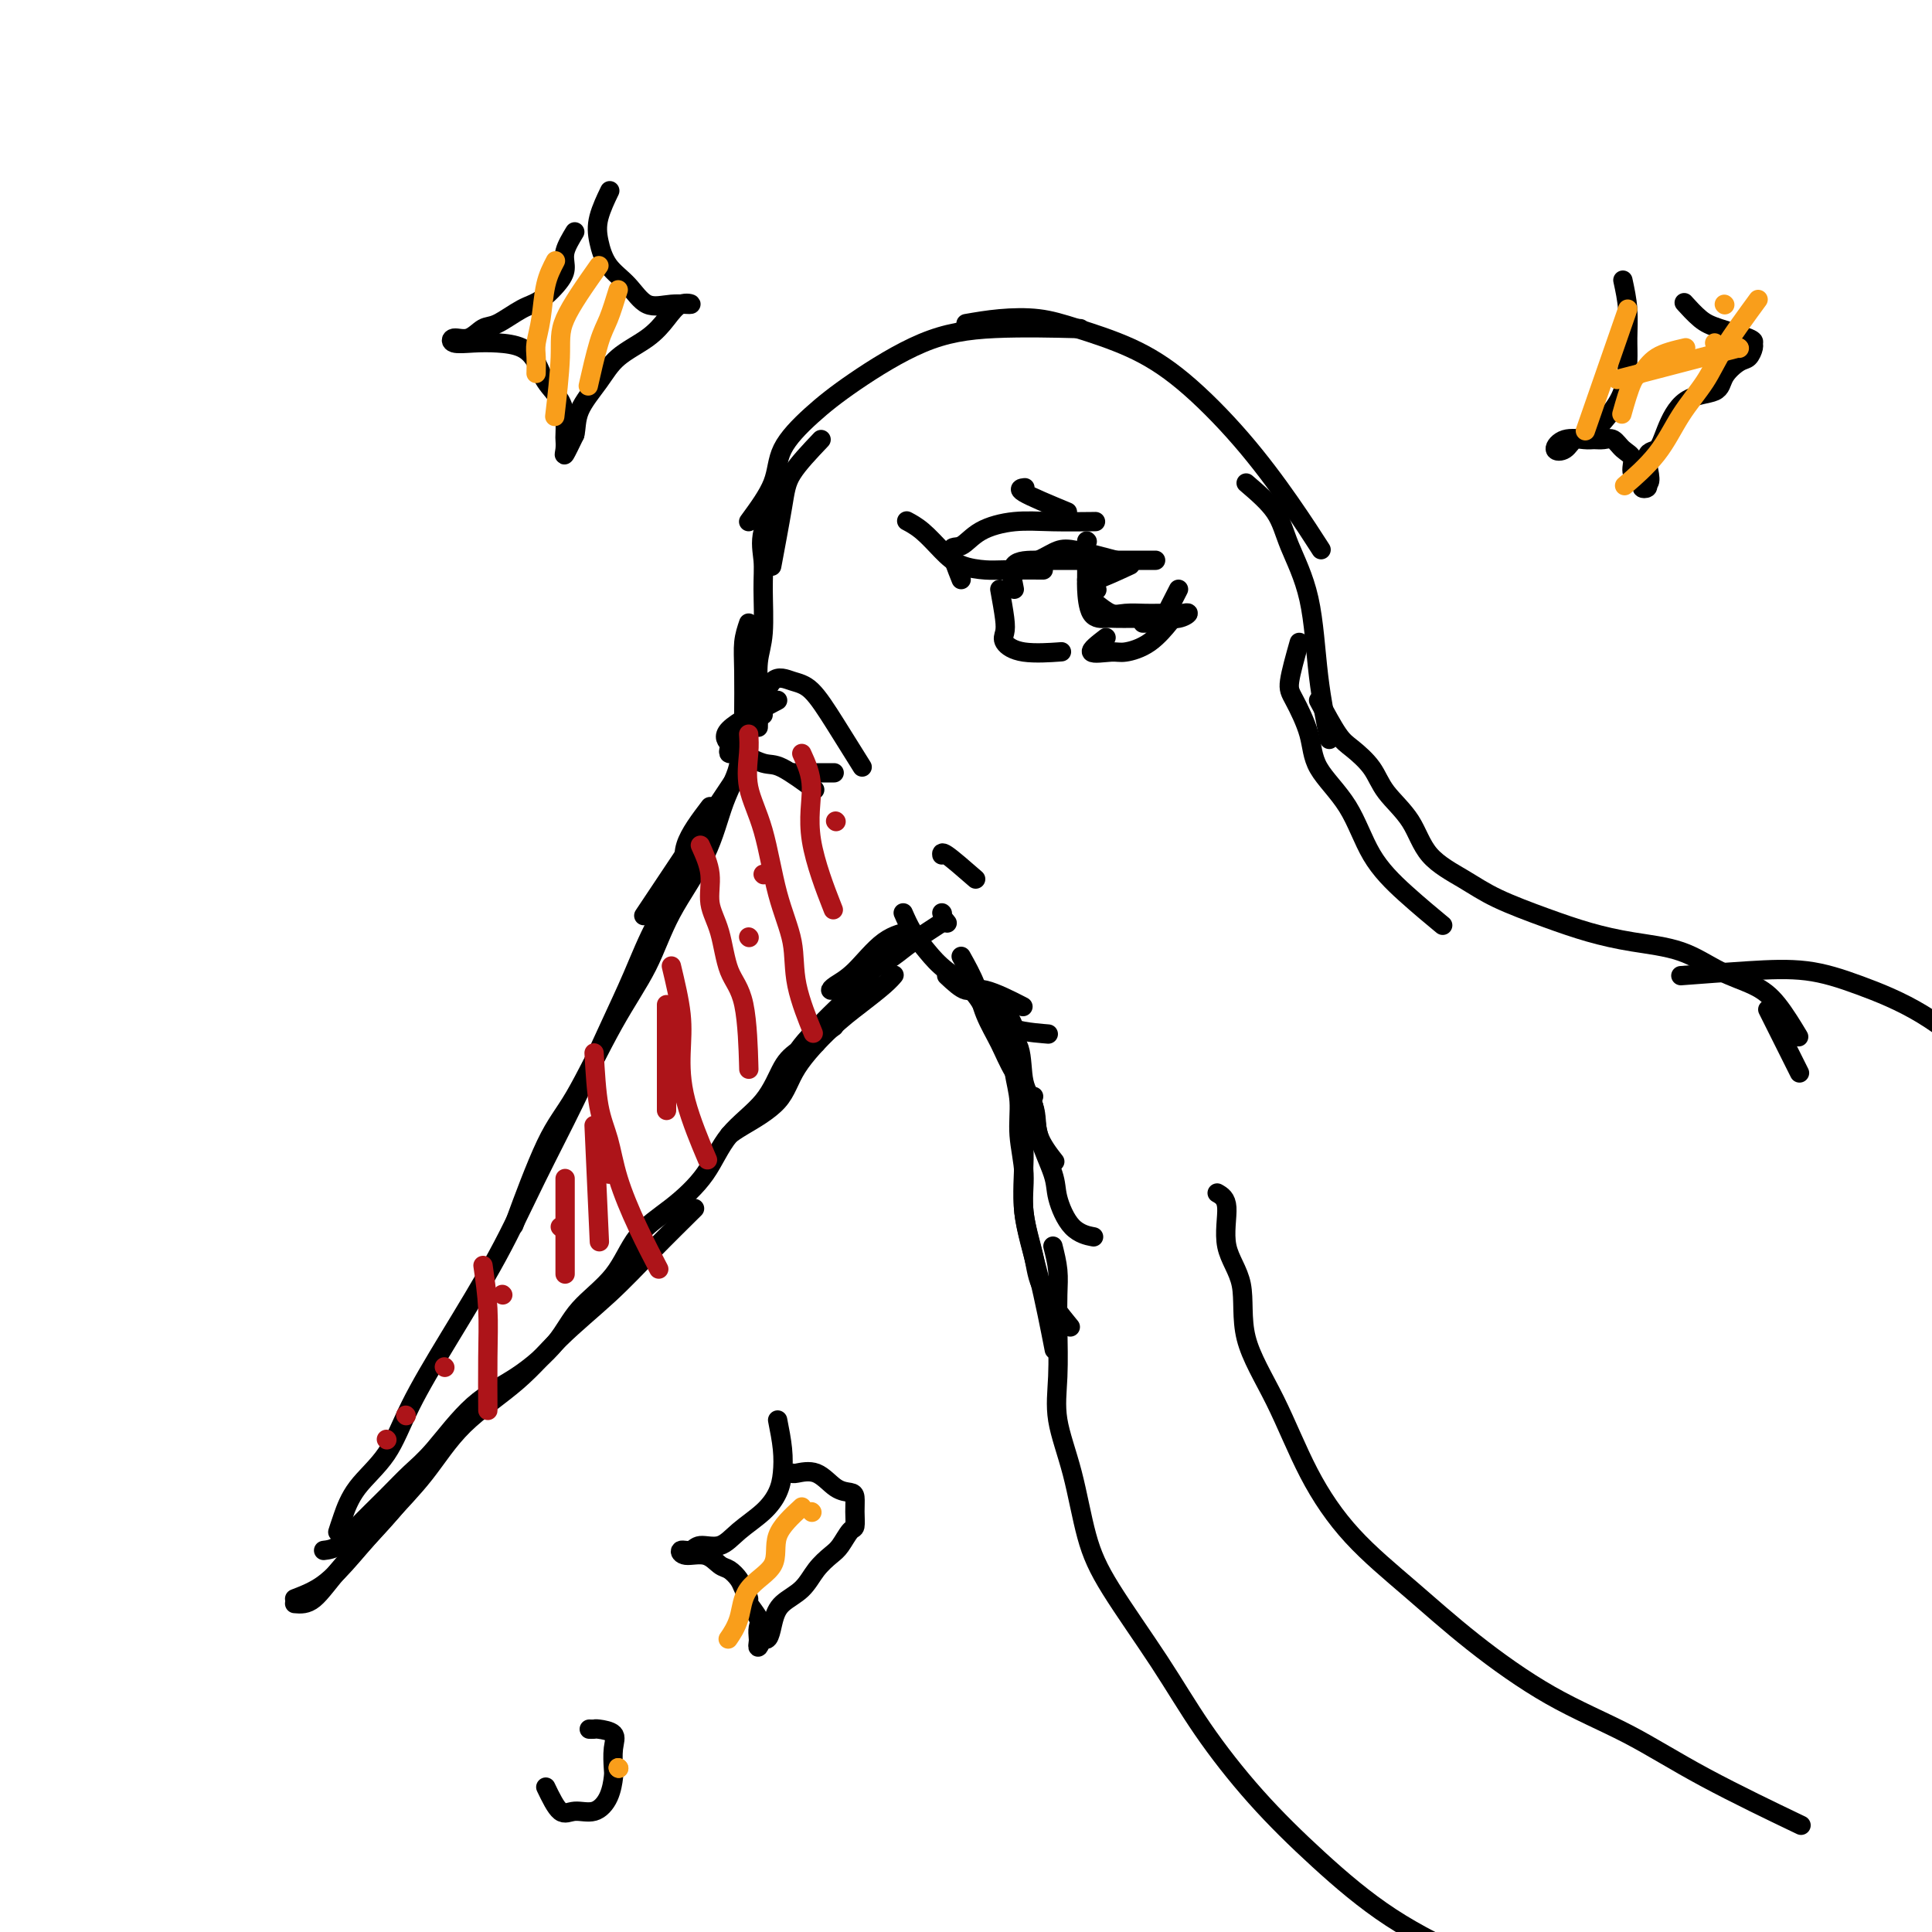 <svg viewBox='0 0 400 400' version='1.1' xmlns='http://www.w3.org/2000/svg' xmlns:xlink='http://www.w3.org/1999/xlink'><g fill='none' stroke='#000000' stroke-width='4' stroke-linecap='round' stroke-linejoin='round'><path d='M155,108c2.020,-2.760 4.040,-5.519 5,-8c0.960,-2.481 0.861,-4.683 2,-7c1.139,-2.317 3.516,-4.750 6,-7c2.484,-2.250 5.074,-4.315 9,-7c3.926,-2.685 9.186,-5.988 14,-8c4.814,-2.012 9.181,-2.734 15,-3c5.819,-0.266 13.091,-0.076 16,0c2.909,0.076 1.454,0.038 0,0'/><path d='M200,67c2.224,-0.385 4.448,-0.769 7,-1c2.552,-0.231 5.431,-0.308 8,0c2.569,0.308 4.828,1.001 8,2c3.172,0.999 7.257,2.304 11,4c3.743,1.696 7.144,3.783 11,7c3.856,3.217 8.168,7.563 12,12c3.832,4.437 7.186,8.964 10,13c2.814,4.036 5.090,7.582 6,9c0.910,1.418 0.455,0.709 0,0'/><path d='M258,100c2.306,1.973 4.611,3.945 6,6c1.389,2.055 1.861,4.191 3,7c1.139,2.809 2.944,6.289 4,11c1.056,4.711 1.361,10.653 2,16c0.639,5.347 1.611,10.099 2,12c0.389,1.901 0.194,0.950 0,0'/><path d='M170,91c-2.369,2.494 -4.738,4.988 -6,7c-1.262,2.012 -1.417,3.542 -2,7c-0.583,3.458 -1.595,8.845 -2,11c-0.405,2.155 -0.202,1.077 0,0'/><path d='M162,102c-1.693,2.821 -3.386,5.641 -4,8c-0.614,2.359 -0.151,4.256 0,6c0.151,1.744 -0.012,3.333 0,6c0.012,2.667 0.199,6.411 0,9c-0.199,2.589 -0.785,4.024 -1,6c-0.215,1.976 -0.058,4.494 0,7c0.058,2.506 0.017,5.002 0,6c-0.017,0.998 -0.008,0.499 0,0'/><path d='M155,129c-0.423,1.250 -0.845,2.500 -1,4c-0.155,1.500 -0.042,3.250 0,6c0.042,2.750 0.012,6.500 0,8c-0.012,1.500 -0.006,0.750 0,0'/><path d='M157,148c0.906,-2.938 1.813,-5.875 3,-7c1.187,-1.125 2.655,-0.437 4,0c1.345,0.437 2.567,0.622 4,2c1.433,1.378 3.078,3.948 5,7c1.922,3.052 4.121,6.586 5,8c0.879,1.414 0.440,0.707 0,0'/><path d='M161,145c-4.225,2.217 -8.449,4.434 -10,6c-1.551,1.566 -0.427,2.480 0,3c0.427,0.520 0.158,0.647 0,1c-0.158,0.353 -0.206,0.932 0,1c0.206,0.068 0.666,-0.377 2,0c1.334,0.377 3.543,1.575 5,2c1.457,0.425 2.161,0.076 4,1c1.839,0.924 4.811,3.121 6,4c1.189,0.879 0.594,0.439 0,0'/><path d='M164,160c0.178,0.000 0.356,0.000 2,0c1.644,0.000 4.756,0.000 6,0c1.244,0.000 0.622,0.000 0,0'/><path d='M153,160c-7.500,11.250 -15.000,22.500 -18,27c-3.000,4.500 -1.500,2.250 0,0'/><path d='M158,148c-2.185,1.185 -4.370,2.371 -5,4c-0.630,1.629 0.294,3.702 0,6c-0.294,2.298 -1.807,4.822 -3,8c-1.193,3.178 -2.065,7.010 -4,11c-1.935,3.990 -4.934,8.138 -7,12c-2.066,3.862 -3.199,7.437 -5,11c-1.801,3.563 -4.270,7.115 -7,12c-2.730,4.885 -5.721,11.103 -8,15c-2.279,3.897 -3.844,5.472 -6,10c-2.156,4.528 -4.902,12.008 -6,15c-1.098,2.992 -0.549,1.496 0,0'/><path d='M147,167c-2.119,2.789 -4.238,5.579 -5,8c-0.762,2.421 -0.168,4.475 -1,7c-0.832,2.525 -3.091,5.522 -5,9c-1.909,3.478 -3.468,7.436 -5,11c-1.532,3.564 -3.036,6.733 -5,11c-1.964,4.267 -4.388,9.631 -7,15c-2.612,5.369 -5.414,10.741 -8,16c-2.586,5.259 -4.958,10.403 -8,16c-3.042,5.597 -6.755,11.645 -10,17c-3.245,5.355 -6.022,10.017 -8,14c-1.978,3.983 -3.157,7.288 -5,10c-1.843,2.712 -4.350,4.830 -6,7c-1.650,2.170 -2.444,4.392 -3,6c-0.556,1.608 -0.873,2.602 -1,3c-0.127,0.398 -0.063,0.199 0,0'/><path d='M61,332c1.258,0.108 2.517,0.217 4,-1c1.483,-1.217 3.191,-3.759 6,-7c2.809,-3.241 6.718,-7.180 10,-11c3.282,-3.820 5.938,-7.520 7,-9c1.062,-1.480 0.531,-0.740 0,0'/><path d='M61,331c2.016,-0.776 4.032,-1.551 6,-3c1.968,-1.449 3.889,-3.570 6,-6c2.111,-2.430 4.412,-5.168 7,-8c2.588,-2.832 5.463,-5.759 8,-9c2.537,-3.241 4.737,-6.796 8,-10c3.263,-3.204 7.590,-6.058 11,-9c3.410,-2.942 5.903,-5.973 9,-9c3.097,-3.027 6.799,-6.048 10,-9c3.201,-2.952 5.900,-5.833 9,-9c3.100,-3.167 6.600,-6.619 8,-8c1.400,-1.381 0.700,-0.690 0,0'/><path d='M67,321c0.964,-0.117 1.927,-0.235 3,-1c1.073,-0.765 2.254,-2.178 4,-4c1.746,-1.822 4.056,-4.053 6,-6c1.944,-1.947 3.521,-3.611 5,-5c1.479,-1.389 2.861,-2.505 5,-5c2.139,-2.495 5.037,-6.369 8,-9c2.963,-2.631 5.991,-4.019 9,-6c3.009,-1.981 6.000,-4.555 8,-7c2.000,-2.445 3.010,-4.762 5,-7c1.990,-2.238 4.959,-4.396 7,-7c2.041,-2.604 3.155,-5.653 5,-8c1.845,-2.347 4.423,-3.994 7,-6c2.577,-2.006 5.155,-4.373 7,-7c1.845,-2.627 2.958,-5.514 5,-8c2.042,-2.486 5.014,-4.572 7,-7c1.986,-2.428 2.986,-5.197 4,-7c1.014,-1.803 2.042,-2.639 4,-4c1.958,-1.361 4.845,-3.246 6,-4c1.155,-0.754 0.577,-0.377 0,0'/><path d='M151,235c0.550,-0.435 1.100,-0.871 3,-2c1.900,-1.129 5.149,-2.953 7,-5c1.851,-2.047 2.304,-4.318 4,-7c1.696,-2.682 4.637,-5.777 7,-8c2.363,-2.223 4.149,-3.575 6,-5c1.851,-1.425 3.768,-2.922 5,-4c1.232,-1.078 1.781,-1.737 2,-2c0.219,-0.263 0.110,-0.132 0,0'/><path d='M169,216c-2.086,1.361 -4.171,2.723 -4,2c0.171,-0.723 2.600,-3.529 5,-6c2.400,-2.471 4.773,-4.607 7,-7c2.227,-2.393 4.308,-5.042 6,-7c1.692,-1.958 2.993,-3.226 4,-4c1.007,-0.774 1.719,-1.055 1,-1c-0.719,0.055 -2.870,0.444 -5,2c-2.130,1.556 -4.241,4.279 -6,6c-1.759,1.721 -3.166,2.442 -4,3c-0.834,0.558 -1.094,0.955 -1,1c0.094,0.045 0.541,-0.262 2,-1c1.459,-0.738 3.930,-1.908 6,-3c2.070,-1.092 3.741,-2.107 5,-3c1.259,-0.893 2.108,-1.663 4,-3c1.892,-1.337 4.826,-3.239 6,-4c1.174,-0.761 0.587,-0.380 0,0'/><path d='M202,182c-2.422,-2.111 -4.844,-4.222 -6,-5c-1.156,-0.778 -1.044,-0.222 -1,0c0.044,0.222 0.022,0.111 0,0'/><path d='M195,189c0.000,0.000 0.100,0.100 0.1,0.1'/><path d='M196,191c0.000,0.000 0.100,0.100 0.1,0.1'/><path d='M187,189c0.584,1.330 1.168,2.660 2,4c0.832,1.340 1.913,2.688 3,4c1.087,1.312 2.181,2.586 4,4c1.819,1.414 4.364,2.967 6,5c1.636,2.033 2.364,4.547 5,6c2.636,1.453 7.182,1.844 9,2c1.818,0.156 0.909,0.078 0,0'/><path d='M196,202c1.446,1.357 2.893,2.714 4,3c1.107,0.286 1.875,-0.500 4,0c2.125,0.500 5.607,2.286 7,3c1.393,0.714 0.696,0.357 0,0'/><path d='M199,198c1.117,2.002 2.233,4.004 3,6c0.767,1.996 1.183,3.985 2,6c0.817,2.015 2.034,4.057 3,6c0.966,1.943 1.682,3.786 3,6c1.318,2.214 3.240,4.800 4,7c0.760,2.200 0.358,4.015 1,6c0.642,1.985 2.326,4.138 3,5c0.674,0.862 0.337,0.431 0,0'/><path d='M200,202c0.966,1.309 1.931,2.618 3,4c1.069,1.382 2.241,2.836 3,4c0.759,1.164 1.104,2.036 2,3c0.896,0.964 2.342,2.018 3,4c0.658,1.982 0.528,4.891 1,7c0.472,2.109 1.545,3.419 2,5c0.455,1.581 0.291,3.432 1,6c0.709,2.568 2.292,5.851 3,8c0.708,2.149 0.540,3.164 1,5c0.460,1.836 1.547,4.494 3,6c1.453,1.506 3.272,1.859 4,2c0.728,0.141 0.364,0.071 0,0'/><path d='M208,209c0.837,1.352 1.673,2.704 2,4c0.327,1.296 0.144,2.536 0,4c-0.144,1.464 -0.251,3.153 0,5c0.251,1.847 0.859,3.851 1,6c0.141,2.149 -0.184,4.444 0,7c0.184,2.556 0.877,5.372 1,8c0.123,2.628 -0.323,5.066 0,8c0.323,2.934 1.417,6.364 2,9c0.583,2.636 0.657,4.479 2,7c1.343,2.521 3.955,5.720 5,7c1.045,1.280 0.522,0.640 0,0'/><path d='M214,227c-0.863,1.465 -1.726,2.931 -2,5c-0.274,2.069 0.043,4.742 0,8c-0.043,3.258 -0.444,7.100 0,11c0.444,3.900 1.735,7.858 3,13c1.265,5.142 2.504,11.469 3,14c0.496,2.531 0.248,1.265 0,0'/><path d='M269,133c-0.873,3.096 -1.746,6.193 -2,8c-0.254,1.807 0.110,2.326 1,4c0.890,1.674 2.307,4.504 3,7c0.693,2.496 0.663,4.659 2,7c1.337,2.341 4.041,4.859 6,8c1.959,3.141 3.175,6.904 5,10c1.825,3.096 4.261,5.526 7,8c2.739,2.474 5.783,4.993 7,6c1.217,1.007 0.609,0.504 0,0'/><path d='M273,145c1.457,2.709 2.915,5.418 4,7c1.085,1.582 1.799,2.036 3,3c1.201,0.964 2.890,2.438 4,4c1.110,1.562 1.643,3.211 3,5c1.357,1.789 3.539,3.718 5,6c1.461,2.282 2.201,4.919 4,7c1.799,2.081 4.658,3.608 7,5c2.342,1.392 4.168,2.650 7,4c2.832,1.350 6.670,2.791 10,4c3.330,1.209 6.151,2.185 9,3c2.849,0.815 5.727,1.467 9,2c3.273,0.533 6.941,0.946 10,2c3.059,1.054 5.510,2.749 8,4c2.490,1.251 5.018,2.057 7,3c1.982,0.943 3.418,2.023 5,4c1.582,1.977 3.309,4.851 4,6c0.691,1.149 0.345,0.575 0,0'/><path d='M366,209c2.500,5.000 5.000,10.000 6,12c1.000,2.000 0.500,1.000 0,0'/><path d='M199,120c-0.995,-2.497 -1.989,-4.995 -2,-6c-0.011,-1.005 0.962,-0.518 2,-1c1.038,-0.482 2.143,-1.933 4,-3c1.857,-1.067 4.467,-1.750 7,-2c2.533,-0.250 4.990,-0.067 8,0c3.010,0.067 6.574,0.019 8,0c1.426,-0.019 0.713,-0.010 0,0'/><path d='M210,122c-0.409,-2.000 -0.819,-4.000 0,-5c0.819,-1.000 2.866,-1.000 5,-1c2.134,0.000 4.356,0.000 6,0c1.644,-0.000 2.712,-0.000 6,0c3.288,0.000 8.797,0.000 11,0c2.203,-0.000 1.102,0.000 0,0'/><path d='M231,116c-3.010,-0.801 -6.019,-1.601 -8,-2c-1.981,-0.399 -2.933,-0.396 -4,0c-1.067,0.396 -2.249,1.183 -4,2c-1.751,0.817 -4.072,1.662 -5,2c-0.928,0.338 -0.464,0.169 0,0'/><path d='M216,118c-3.054,-0.014 -6.109,-0.027 -8,0c-1.891,0.027 -2.619,0.095 -4,0c-1.381,-0.095 -3.414,-0.351 -5,-1c-1.586,-0.649 -2.724,-1.689 -4,-3c-1.276,-1.311 -2.690,-2.891 -4,-4c-1.310,-1.109 -2.517,-1.745 -3,-2c-0.483,-0.255 -0.241,-0.127 0,0'/><path d='M221,106c-3.800,-1.578 -7.600,-3.156 -9,-4c-1.400,-0.844 -0.400,-0.956 0,-1c0.400,-0.044 0.200,-0.022 0,0'/><path d='M225,112c0.000,0.000 0.100,0.100 0.1,0.1'/><path d='M207,122c0.405,2.241 0.810,4.481 1,6c0.190,1.519 0.164,2.316 0,3c-0.164,0.684 -0.467,1.256 0,2c0.467,0.744 1.703,1.662 4,2c2.297,0.338 5.656,0.097 7,0c1.344,-0.097 0.672,-0.048 0,0'/><path d='M229,132c-1.662,1.276 -3.324,2.551 -3,3c0.324,0.449 2.634,0.071 4,0c1.366,-0.071 1.789,0.167 3,0c1.211,-0.167 3.211,-0.737 5,-2c1.789,-1.263 3.368,-3.218 4,-4c0.632,-0.782 0.316,-0.391 0,0'/><path d='M244,122c-1.244,2.423 -2.488,4.845 -3,6c-0.512,1.155 -0.292,1.042 -1,1c-0.708,-0.042 -2.345,-0.012 -3,0c-0.655,0.012 -0.327,0.006 0,0'/><path d='M227,122c0.000,0.000 0.100,0.100 0.1,0.1'/><path d='M234,117c-2.733,1.267 -5.467,2.533 -7,3c-1.533,0.467 -1.867,0.133 -2,0c-0.133,-0.133 -0.067,-0.067 0,0'/><path d='M227,120c-0.412,0.633 -0.824,1.266 -1,2c-0.176,0.734 -0.115,1.570 0,2c0.115,0.430 0.283,0.455 1,1c0.717,0.545 1.982,1.610 3,2c1.018,0.390 1.788,0.105 3,0c1.212,-0.105 2.866,-0.029 4,0c1.134,0.029 1.749,0.012 3,0c1.251,-0.012 3.137,-0.017 4,0c0.863,0.017 0.703,0.057 1,0c0.297,-0.057 1.050,-0.211 1,0c-0.050,0.211 -0.904,0.788 -2,1c-1.096,0.212 -2.433,0.058 -4,0c-1.567,-0.058 -3.362,-0.019 -5,0c-1.638,0.019 -3.118,0.018 -4,0c-0.882,-0.018 -1.164,-0.055 -2,0c-0.836,0.055 -2.224,0.200 -3,-1c-0.776,-1.200 -0.940,-3.744 -1,-5c-0.060,-1.256 -0.016,-1.223 0,-2c0.016,-0.777 0.005,-2.365 0,-3c-0.005,-0.635 -0.002,-0.318 0,0'/><path d='M119,48c-0.849,1.412 -1.699,2.824 -2,4c-0.301,1.176 -0.055,2.116 0,3c0.055,0.884 -0.082,1.713 -1,3c-0.918,1.287 -2.619,3.032 -4,4c-1.381,0.968 -2.443,1.158 -4,2c-1.557,0.842 -3.607,2.334 -5,3c-1.393,0.666 -2.127,0.504 -3,1c-0.873,0.496 -1.883,1.649 -3,2c-1.117,0.351 -2.339,-0.101 -3,0c-0.661,0.101 -0.759,0.753 0,1c0.759,0.247 2.376,0.088 4,0c1.624,-0.088 3.254,-0.107 5,0c1.746,0.107 3.606,0.338 5,1c1.394,0.662 2.321,1.753 3,3c0.679,1.247 1.110,2.648 2,4c0.890,1.352 2.239,2.655 3,4c0.761,1.345 0.935,2.731 1,4c0.065,1.269 0.023,2.420 0,3c-0.023,0.580 -0.027,0.588 0,1c0.027,0.412 0.084,1.226 0,2c-0.084,0.774 -0.310,1.507 0,1c0.310,-0.507 1.155,-2.253 2,-4'/><path d='M119,90c0.336,-1.300 0.176,-3.050 1,-5c0.824,-1.950 2.632,-4.099 4,-6c1.368,-1.901 2.296,-3.553 4,-5c1.704,-1.447 4.183,-2.690 6,-4c1.817,-1.310 2.972,-2.688 4,-4c1.028,-1.312 1.928,-2.560 3,-3c1.072,-0.440 2.316,-0.073 2,0c-0.316,0.073 -2.193,-0.150 -4,0c-1.807,0.150 -3.544,0.671 -5,0c-1.456,-0.671 -2.631,-2.534 -4,-4c-1.369,-1.466 -2.930,-2.534 -4,-4c-1.070,-1.466 -1.648,-3.331 -2,-5c-0.352,-1.669 -0.480,-3.142 0,-5c0.480,-1.858 1.566,-4.102 2,-5c0.434,-0.898 0.217,-0.449 0,0'/><path d='M336,58c0.426,1.968 0.852,3.936 1,6c0.148,2.064 0.017,4.224 0,6c-0.017,1.776 0.080,3.168 0,5c-0.080,1.832 -0.338,4.106 -1,6c-0.662,1.894 -1.727,3.410 -3,5c-1.273,1.590 -2.754,3.256 -4,4c-1.246,0.744 -2.258,0.567 -3,1c-0.742,0.433 -1.216,1.475 -2,2c-0.784,0.525 -1.879,0.533 -2,0c-0.121,-0.533 0.730,-1.609 2,-2c1.270,-0.391 2.959,-0.099 4,0c1.041,0.099 1.436,0.003 2,0c0.564,-0.003 1.298,0.086 2,0c0.702,-0.086 1.373,-0.346 2,0c0.627,0.346 1.211,1.298 2,2c0.789,0.702 1.784,1.156 2,2c0.216,0.844 -0.348,2.080 0,3c0.348,0.920 1.609,1.525 2,2c0.391,0.475 -0.087,0.820 0,1c0.087,0.180 0.739,0.194 1,0c0.261,-0.194 0.130,-0.597 0,-1'/><path d='M341,100c1.293,0.341 0.024,-3.308 0,-5c-0.024,-1.692 1.196,-1.429 2,-2c0.804,-0.571 1.192,-1.978 2,-4c0.808,-2.022 2.037,-4.659 4,-6c1.963,-1.341 4.659,-1.385 6,-2c1.341,-0.615 1.326,-1.800 2,-3c0.674,-1.200 2.039,-2.415 3,-3c0.961,-0.585 1.520,-0.541 2,-1c0.480,-0.459 0.880,-1.420 1,-2c0.120,-0.580 -0.042,-0.779 0,-1c0.042,-0.221 0.287,-0.462 -1,-1c-1.287,-0.538 -4.108,-1.371 -6,-2c-1.892,-0.629 -2.856,-1.054 -4,-2c-1.144,-0.946 -2.470,-2.413 -3,-3c-0.530,-0.587 -0.265,-0.293 0,0'/><path d='M252,247c0.938,0.537 1.876,1.073 2,3c0.124,1.927 -0.567,5.244 0,8c0.567,2.756 2.393,4.949 3,8c0.607,3.051 -0.006,6.958 1,11c1.006,4.042 3.629,8.218 6,13c2.371,4.782 4.489,10.171 7,15c2.511,4.829 5.414,9.100 9,13c3.586,3.900 7.853,7.430 12,11c4.147,3.570 8.172,7.179 13,11c4.828,3.821 10.460,7.855 16,11c5.540,3.145 10.990,5.400 16,8c5.010,2.600 9.580,5.546 16,9c6.420,3.454 14.692,7.415 18,9c3.308,1.585 1.654,0.792 0,0'/><path d='M348,202c4.809,-0.364 9.618,-0.727 14,-1c4.382,-0.273 8.335,-0.455 12,0c3.665,0.455 7.040,1.546 11,3c3.960,1.454 8.506,3.271 13,6c4.494,2.729 8.937,6.371 14,10c5.063,3.629 10.748,7.246 16,12c5.252,4.754 10.072,10.644 12,13c1.928,2.356 0.964,1.178 0,0'/><path d='M218,258c0.421,1.693 0.843,3.386 1,5c0.157,1.614 0.051,3.149 0,5c-0.051,1.851 -0.047,4.018 0,7c0.047,2.982 0.139,6.779 0,10c-0.139,3.221 -0.507,5.868 0,9c0.507,3.132 1.891,6.750 3,11c1.109,4.250 1.943,9.131 3,13c1.057,3.869 2.338,6.725 5,11c2.662,4.275 6.706,9.971 10,15c3.294,5.029 5.837,9.393 9,14c3.163,4.607 6.946,9.457 11,14c4.054,4.543 8.380,8.778 13,13c4.620,4.222 9.534,8.429 15,12c5.466,3.571 11.485,6.504 17,9c5.515,2.496 10.527,4.554 16,7c5.473,2.446 11.409,5.280 16,7c4.591,1.720 7.839,2.327 12,4c4.161,1.673 9.236,4.412 14,7c4.764,2.588 9.218,5.025 11,6c1.782,0.975 0.891,0.487 0,0'/><path d='M161,294c0.408,2.065 0.815,4.131 1,6c0.185,1.869 0.147,3.542 0,5c-0.147,1.458 -0.403,2.701 -1,4c-0.597,1.299 -1.535,2.653 -3,4c-1.465,1.347 -3.458,2.685 -5,4c-1.542,1.315 -2.633,2.605 -4,3c-1.367,0.395 -3.009,-0.106 -4,0c-0.991,0.106 -1.331,0.820 -2,1c-0.669,0.180 -1.666,-0.174 -2,0c-0.334,0.174 -0.006,0.876 1,1c1.006,0.124 2.689,-0.329 4,0c1.311,0.329 2.251,1.440 3,2c0.749,0.560 1.309,0.568 2,1c0.691,0.432 1.513,1.288 2,2c0.487,0.712 0.638,1.278 1,2c0.362,0.722 0.934,1.598 1,2c0.066,0.402 -0.374,0.331 0,1c0.374,0.669 1.564,2.079 2,3c0.436,0.921 0.120,1.352 0,2c-0.120,0.648 -0.042,1.514 0,2c0.042,0.486 0.050,0.592 0,1c-0.050,0.408 -0.157,1.116 0,1c0.157,-0.116 0.579,-1.058 1,-2'/><path d='M158,339c1.160,1.385 1.560,-1.152 2,-3c0.440,-1.848 0.919,-3.008 2,-4c1.081,-0.992 2.766,-1.818 4,-3c1.234,-1.182 2.019,-2.721 3,-4c0.981,-1.279 2.158,-2.299 3,-3c0.842,-0.701 1.350,-1.084 2,-2c0.650,-0.916 1.440,-2.364 2,-3c0.560,-0.636 0.888,-0.458 1,-1c0.112,-0.542 0.008,-1.803 0,-3c-0.008,-1.197 0.078,-2.331 0,-3c-0.078,-0.669 -0.322,-0.873 -1,-1c-0.678,-0.127 -1.789,-0.178 -3,-1c-1.211,-0.822 -2.520,-2.416 -4,-3c-1.480,-0.584 -3.129,-0.157 -4,0c-0.871,0.157 -0.963,0.045 -1,0c-0.037,-0.045 -0.018,-0.022 0,0'/><path d='M113,370c1.027,2.130 2.055,4.259 3,5c0.945,0.741 1.809,0.093 3,0c1.191,-0.093 2.711,0.369 4,0c1.289,-0.369 2.348,-1.570 3,-3c0.652,-1.430 0.896,-3.091 1,-4c0.104,-0.909 0.067,-1.067 0,-2c-0.067,-0.933 -0.165,-2.642 0,-4c0.165,-1.358 0.594,-2.364 0,-3c-0.594,-0.636 -2.211,-0.902 -3,-1c-0.789,-0.098 -0.751,-0.026 -1,0c-0.249,0.026 -0.785,0.008 -1,0c-0.215,-0.008 -0.107,-0.004 0,0'/></g>
<g fill='none' stroke='#AD1419' stroke-width='4' stroke-linecap='round' stroke-linejoin='round'><path d='M100,262c0.423,2.970 0.845,5.940 1,9c0.155,3.060 0.042,6.208 0,10c-0.042,3.792 -0.012,8.226 0,10c0.012,1.774 0.006,0.887 0,0'/><path d='M117,244c0.000,2.601 0.000,5.202 0,7c0.000,1.798 0.000,2.792 0,5c-0.000,2.208 0.000,5.631 0,7c0.000,1.369 0.000,0.685 0,0'/><path d='M123,218c0.233,4.035 0.466,8.070 1,11c0.534,2.930 1.370,4.755 2,7c0.630,2.245 1.056,4.911 2,8c0.944,3.089 2.408,6.601 4,10c1.592,3.399 3.312,6.685 4,8c0.688,1.315 0.344,0.657 0,0'/><path d='M139,200c0.844,3.536 1.687,7.072 2,10c0.313,2.928 0.094,5.249 0,8c-0.094,2.751 -0.064,5.933 1,10c1.064,4.067 3.161,9.019 4,11c0.839,1.981 0.419,0.990 0,0'/><path d='M145,175c0.896,1.982 1.791,3.964 2,6c0.209,2.036 -0.270,4.127 0,6c0.270,1.873 1.288,3.527 2,6c0.712,2.473 1.119,5.766 2,8c0.881,2.234 2.237,3.409 3,7c0.763,3.591 0.932,9.597 1,12c0.068,2.403 0.034,1.201 0,0'/><path d='M155,152c0.073,1.083 0.146,2.166 0,4c-0.146,1.834 -0.511,4.418 0,7c0.511,2.582 1.899,5.163 3,9c1.101,3.837 1.914,8.932 3,13c1.086,4.068 2.446,7.111 3,10c0.554,2.889 0.303,5.624 1,9c0.697,3.376 2.342,7.393 3,9c0.658,1.607 0.329,0.803 0,0'/><path d='M166,156c0.964,2.101 1.929,4.202 2,7c0.071,2.798 -0.750,6.292 0,11c0.750,4.708 3.071,10.631 4,13c0.929,2.369 0.464,1.185 0,0'/><path d='M138,208c0.000,8.333 0.000,16.667 0,20c0.000,3.333 0.000,1.667 0,0'/><path d='M123,233c0.417,9.167 0.833,18.333 1,22c0.167,3.667 0.083,1.833 0,0'/><path d='M116,254c0.000,0.000 0.100,0.100 0.1,0.1'/><path d='M104,268c0.000,0.000 0.100,0.100 0.1,0.1'/><path d='M92,283c0.000,0.000 0.100,0.100 0.1,0.1'/><path d='M84,293c0.000,0.000 0.100,0.100 0.1,0.1'/><path d='M80,298c0.000,0.000 0.100,0.100 0.1,0.1'/><path d='M126,243c0.000,0.000 0.100,0.100 0.1,0.1'/><path d='M155,194c0.000,0.000 0.100,0.100 0.1,0.1'/><path d='M158,181c0.000,0.000 0.100,0.100 0.1,0.1'/><path d='M173,170c0.000,0.000 0.100,0.100 0.1,0.1'/></g>
<g fill='none' stroke='#F99E1B' stroke-width='4' stroke-linecap='round' stroke-linejoin='round'><path d='M115,54c-0.762,1.454 -1.525,2.909 -2,5c-0.475,2.091 -0.663,4.820 -1,7c-0.337,2.180 -0.822,3.811 -1,5c-0.178,1.189 -0.048,1.935 0,3c0.048,1.065 0.014,2.447 0,3c-0.014,0.553 -0.007,0.276 0,0'/><path d='M128,60c-0.679,2.208 -1.357,4.417 -2,6c-0.643,1.583 -1.250,2.542 -2,5c-0.750,2.458 -1.643,6.417 -2,8c-0.357,1.583 -0.179,0.792 0,0'/><path d='M124,55c-2.875,4.071 -5.750,8.143 -7,11c-1.250,2.857 -0.875,4.500 -1,8c-0.125,3.500 -0.750,8.857 -1,11c-0.250,2.143 -0.125,1.071 0,0'/><path d='M357,63c0.000,0.000 0.100,0.100 0.1,0.1'/><path d='M355,71c0.000,0.000 0.100,0.100 0.1,0.1'/><path d='M166,312c-2.140,1.968 -4.279,3.936 -5,6c-0.721,2.064 -0.022,4.224 -1,6c-0.978,1.776 -3.633,3.167 -5,5c-1.367,1.833 -1.445,4.109 -2,6c-0.555,1.891 -1.587,3.397 -2,4c-0.413,0.603 -0.206,0.301 0,0'/><path d='M168,313c0.000,0.000 0.100,0.100 0.1,0.1'/><path d='M128,366c0.000,0.000 0.100,0.100 0.1,0.1'/><path d='M128,366c0.000,0.000 0.100,0.100 0.1,0.1'/><path d='M364,62c-2.629,3.594 -5.259,7.188 -7,10c-1.741,2.812 -2.594,4.842 -4,7c-1.406,2.158 -3.367,4.444 -5,7c-1.633,2.556 -2.940,5.380 -5,8c-2.060,2.620 -4.874,5.034 -6,6c-1.126,0.966 -0.563,0.483 0,0'/><path d='M360,72c0.000,0.000 0.100,0.100 0.1,0.1'/><path d='M360,72c-9.583,2.500 -19.167,5.000 -23,6c-3.833,1.000 -1.917,0.500 0,0'/><path d='M349,72c-2.241,0.518 -4.482,1.037 -6,2c-1.518,0.963 -2.314,2.372 -3,3c-0.686,0.628 -1.262,0.477 -2,2c-0.738,1.523 -1.640,4.721 -2,6c-0.360,1.279 -0.180,0.640 0,0'/><path d='M337,64c-3.333,9.583 -6.667,19.167 -8,23c-1.333,3.833 -0.667,1.917 0,0'/></g>
</svg>